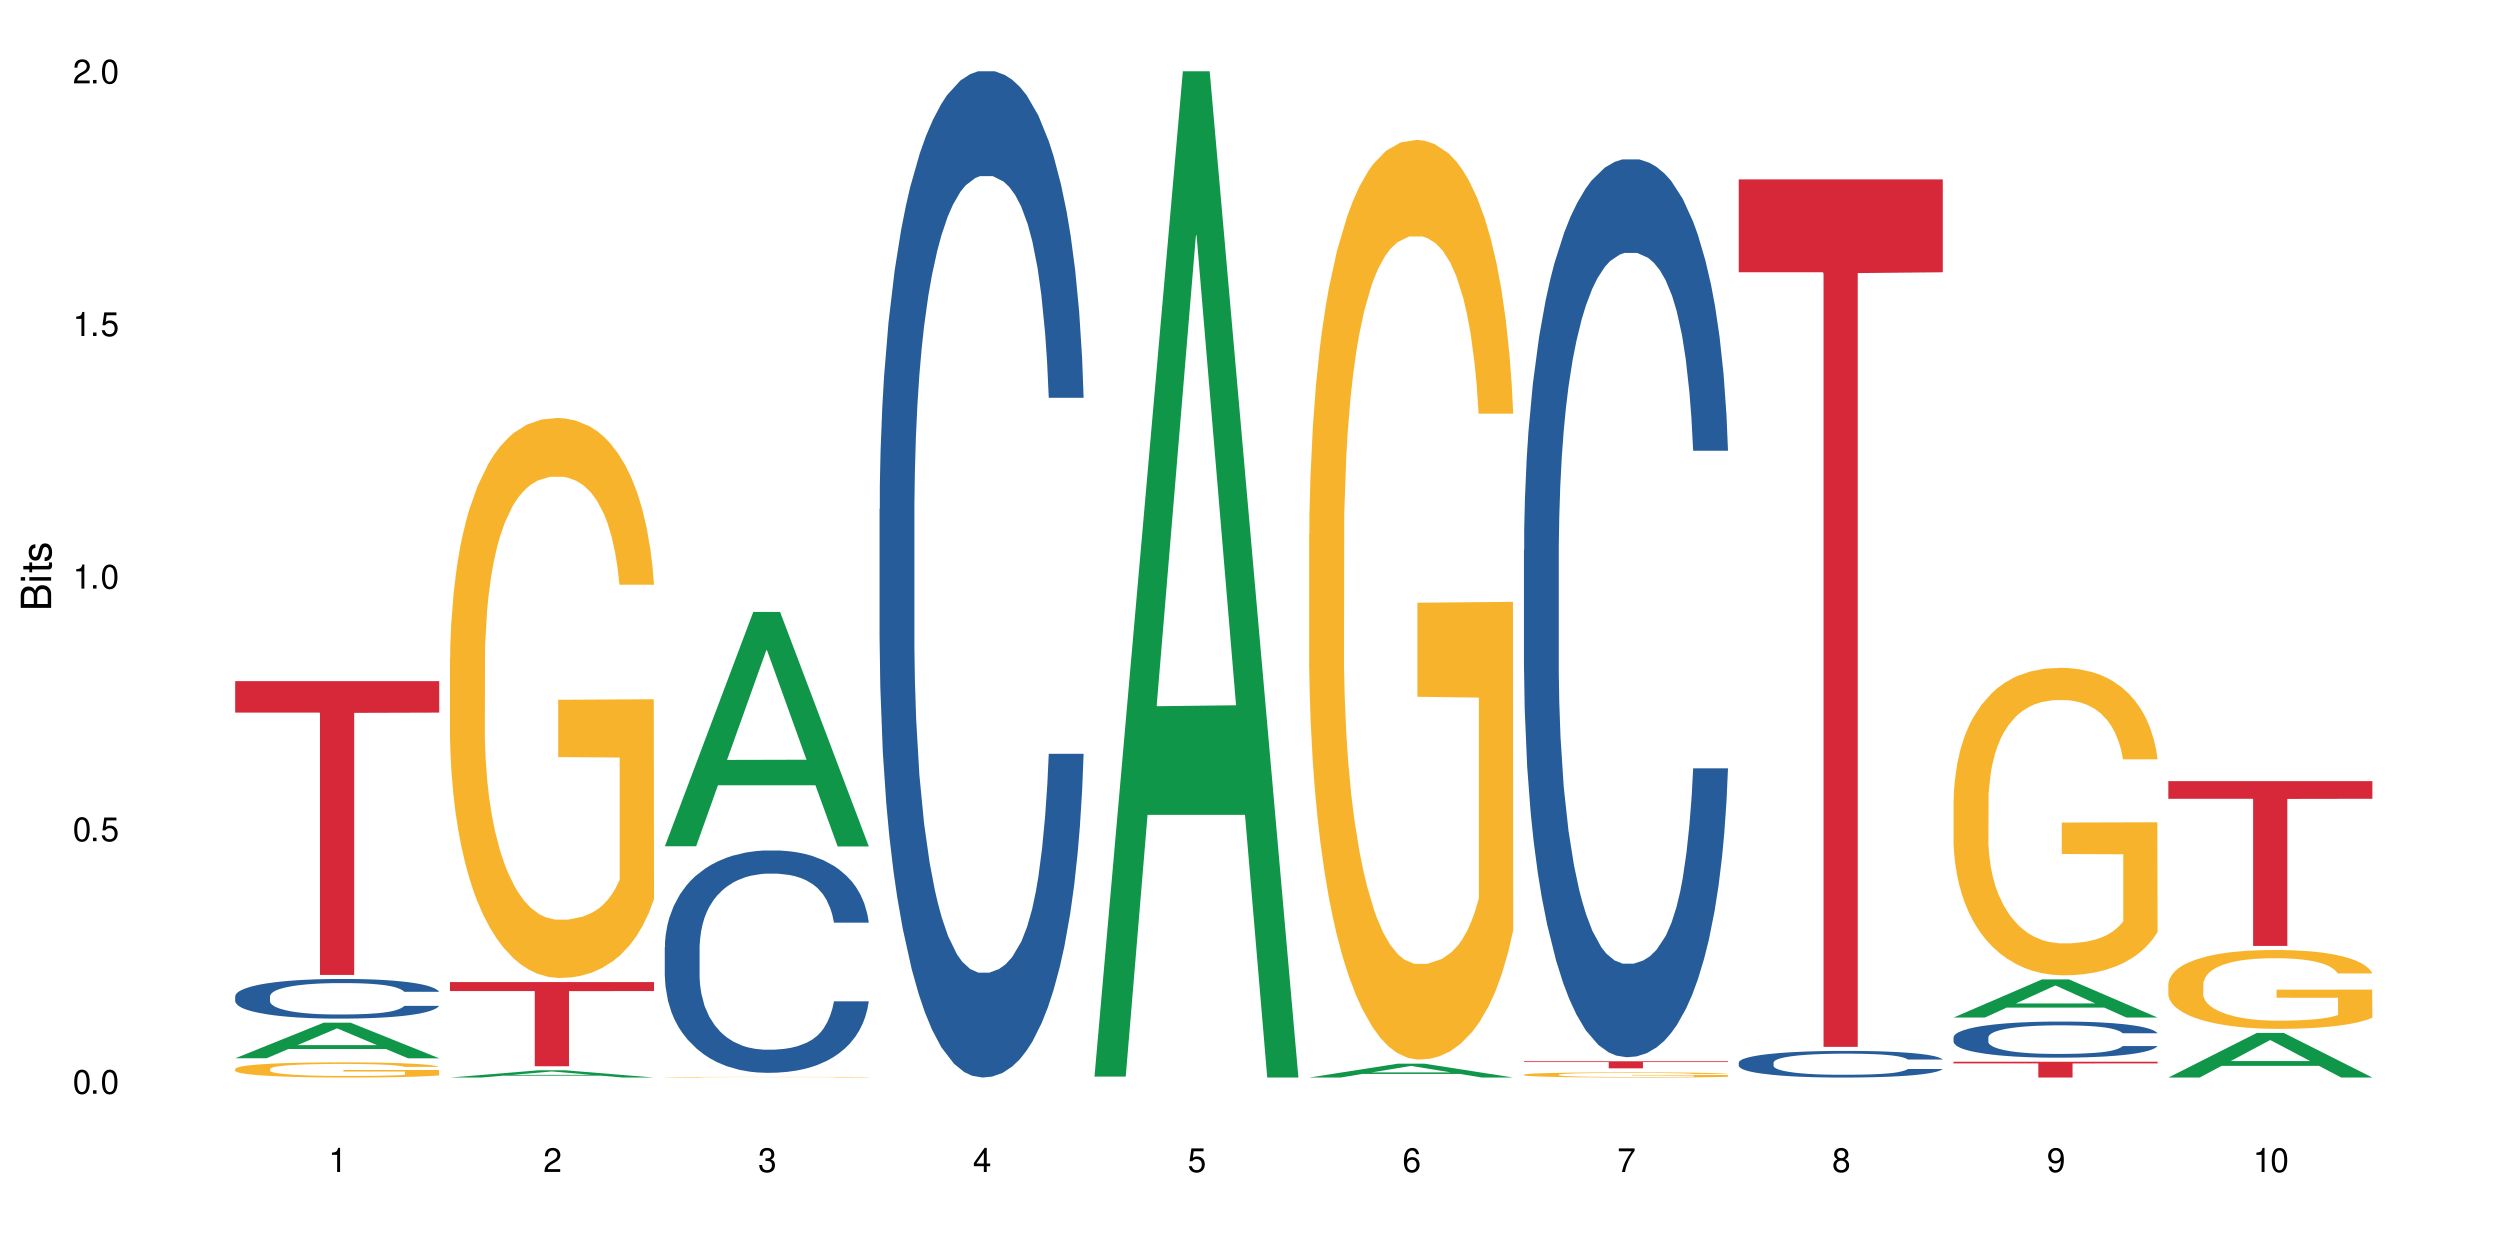 <?xml version="1.0" encoding="UTF-8"?>
<svg xmlns="http://www.w3.org/2000/svg" xmlns:xlink="http://www.w3.org/1999/xlink" width="720" height="360" viewBox="0 0 720 360">
<defs>
<g>
<g id="glyph-0-0">
</g>
<g id="glyph-0-1">
<path d="M 2.641 -6.938 C 2 -6.938 1.422 -6.656 1.078 -6.172 C 0.641 -5.562 0.406 -4.641 0.406 -3.359 C 0.406 -1.016 1.188 0.219 2.641 0.219 C 4.078 0.219 4.859 -1.016 4.859 -3.297 C 4.859 -4.641 4.656 -5.547 4.203 -6.172 C 3.844 -6.656 3.281 -6.938 2.641 -6.938 Z M 2.641 -6.188 C 3.547 -6.188 4 -5.25 4 -3.375 C 4 -1.406 3.562 -0.484 2.625 -0.484 C 1.734 -0.484 1.281 -1.438 1.281 -3.344 C 1.281 -5.25 1.734 -6.188 2.641 -6.188 Z M 2.641 -6.188 "/>
</g>
<g id="glyph-0-2">
<path d="M 1.828 -1 L 0.828 -1 L 0.828 0 L 1.828 0 Z M 1.828 -1 "/>
</g>
<g id="glyph-0-3">
<path d="M 4.562 -6.797 L 1.062 -6.797 L 0.547 -3.094 L 1.328 -3.094 C 1.719 -3.562 2.047 -3.734 2.578 -3.734 C 3.484 -3.734 4.062 -3.109 4.062 -2.094 C 4.062 -1.125 3.484 -0.531 2.578 -0.531 C 1.828 -0.531 1.375 -0.906 1.188 -1.672 L 0.328 -1.672 C 0.453 -1.109 0.547 -0.844 0.75 -0.594 C 1.125 -0.078 1.828 0.219 2.594 0.219 C 3.969 0.219 4.922 -0.781 4.922 -2.219 C 4.922 -3.562 4.031 -4.484 2.719 -4.484 C 2.25 -4.484 1.859 -4.359 1.469 -4.062 L 1.734 -5.969 L 4.562 -5.969 Z M 4.562 -6.797 "/>
</g>
<g id="glyph-0-4">
<path d="M 2.484 -4.938 L 2.484 0 L 3.328 0 L 3.328 -6.938 L 2.766 -6.938 C 2.469 -5.875 2.281 -5.734 0.984 -5.562 L 0.984 -4.938 Z M 2.484 -4.938 "/>
</g>
<g id="glyph-0-5">
<path d="M 4.859 -0.828 L 1.281 -0.828 C 1.359 -1.406 1.672 -1.781 2.5 -2.281 L 3.469 -2.828 C 4.406 -3.344 4.906 -4.062 4.906 -4.906 C 4.906 -5.484 4.672 -6.031 4.266 -6.406 C 3.859 -6.766 3.375 -6.938 2.719 -6.938 C 1.859 -6.938 1.219 -6.625 0.844 -6.031 C 0.609 -5.672 0.5 -5.234 0.484 -4.531 L 1.328 -4.531 C 1.359 -5.016 1.406 -5.281 1.531 -5.516 C 1.75 -5.938 2.188 -6.203 2.703 -6.203 C 3.469 -6.203 4.031 -5.641 4.031 -4.891 C 4.031 -4.344 3.719 -3.859 3.125 -3.516 L 2.234 -3 C 0.812 -2.172 0.406 -1.531 0.328 -0.016 L 4.859 -0.016 Z M 4.859 -0.828 "/>
</g>
<g id="glyph-0-6">
<path d="M 2.125 -3.188 L 2.578 -3.188 C 3.5 -3.188 3.984 -2.766 3.984 -1.922 C 3.984 -1.062 3.469 -0.531 2.594 -0.531 C 1.656 -0.531 1.203 -1 1.156 -2.016 L 0.312 -2.016 C 0.344 -1.453 0.438 -1.094 0.609 -0.781 C 0.953 -0.109 1.625 0.219 2.547 0.219 C 3.953 0.219 4.859 -0.625 4.859 -1.938 C 4.859 -2.828 4.516 -3.297 3.703 -3.594 C 4.344 -3.844 4.656 -4.328 4.656 -5.031 C 4.656 -6.219 3.875 -6.938 2.578 -6.938 C 1.203 -6.938 0.484 -6.172 0.453 -4.703 L 1.297 -4.703 C 1.312 -5.125 1.344 -5.359 1.453 -5.578 C 1.641 -5.969 2.062 -6.203 2.594 -6.203 C 3.344 -6.203 3.797 -5.75 3.797 -5 C 3.797 -4.516 3.609 -4.219 3.25 -4.047 C 3.016 -3.953 2.703 -3.922 2.125 -3.906 Z M 2.125 -3.188 "/>
</g>
<g id="glyph-0-7">
<path d="M 3.141 -1.672 L 3.141 0 L 3.984 0 L 3.984 -1.672 L 4.984 -1.672 L 4.984 -2.438 L 3.984 -2.438 L 3.984 -6.938 L 3.359 -6.938 L 0.266 -2.578 L 0.266 -1.672 Z M 3.141 -2.438 L 1 -2.438 L 3.141 -5.5 Z M 3.141 -2.438 "/>
</g>
<g id="glyph-0-8">
<path d="M 4.781 -5.125 C 4.609 -6.266 3.891 -6.938 2.844 -6.938 C 2.094 -6.938 1.422 -6.578 1.031 -5.953 C 0.594 -5.266 0.406 -4.422 0.406 -3.172 C 0.406 -2 0.578 -1.25 0.984 -0.641 C 1.359 -0.078 1.953 0.219 2.703 0.219 C 3.984 0.219 4.922 -0.75 4.922 -2.094 C 4.922 -3.375 4.062 -4.281 2.844 -4.281 C 2.172 -4.281 1.641 -4.031 1.281 -3.516 C 1.281 -5.234 1.828 -6.188 2.797 -6.188 C 3.391 -6.188 3.797 -5.797 3.938 -5.125 Z M 2.734 -3.531 C 3.547 -3.531 4.062 -2.953 4.062 -2.031 C 4.062 -1.156 3.484 -0.531 2.703 -0.531 C 1.922 -0.531 1.328 -1.188 1.328 -2.078 C 1.328 -2.938 1.906 -3.531 2.734 -3.531 Z M 2.734 -3.531 "/>
</g>
<g id="glyph-0-9">
<path d="M 4.984 -6.797 L 0.438 -6.797 L 0.438 -5.969 L 4.109 -5.969 C 2.5 -3.656 1.828 -2.234 1.328 0 L 2.219 0 C 2.594 -2.172 3.453 -4.047 4.984 -6.094 Z M 4.984 -6.797 "/>
</g>
<g id="glyph-0-10">
<path d="M 3.75 -3.656 C 4.469 -4.094 4.688 -4.438 4.688 -5.078 C 4.688 -6.172 3.844 -6.938 2.641 -6.938 C 1.438 -6.938 0.594 -6.172 0.594 -5.094 C 0.594 -4.438 0.812 -4.094 1.516 -3.656 C 0.734 -3.266 0.359 -2.703 0.359 -1.922 C 0.359 -0.656 1.281 0.219 2.641 0.219 C 3.984 0.219 4.922 -0.656 4.922 -1.922 C 4.922 -2.703 4.531 -3.266 3.75 -3.656 Z M 2.641 -6.188 C 3.359 -6.188 3.812 -5.75 3.812 -5.062 C 3.812 -4.406 3.344 -3.984 2.641 -3.984 C 1.922 -3.984 1.453 -4.406 1.453 -5.078 C 1.453 -5.75 1.922 -6.188 2.641 -6.188 Z M 2.641 -3.266 C 3.484 -3.266 4.062 -2.719 4.062 -1.906 C 4.062 -1.078 3.484 -0.531 2.625 -0.531 C 1.797 -0.531 1.219 -1.094 1.219 -1.906 C 1.219 -2.719 1.781 -3.266 2.641 -3.266 Z M 2.641 -3.266 "/>
</g>
<g id="glyph-0-11">
<path d="M 0.516 -1.578 C 0.672 -0.453 1.406 0.219 2.438 0.219 C 3.188 0.219 3.859 -0.141 4.266 -0.766 C 4.688 -1.453 4.891 -2.297 4.891 -3.547 C 4.891 -4.719 4.703 -5.453 4.312 -6.078 C 3.938 -6.641 3.344 -6.938 2.594 -6.938 C 1.297 -6.938 0.359 -5.969 0.359 -4.625 C 0.359 -3.344 1.234 -2.453 2.453 -2.453 C 3.094 -2.453 3.578 -2.672 4.016 -3.203 C 4 -1.484 3.469 -0.531 2.5 -0.531 C 1.906 -0.531 1.484 -0.906 1.359 -1.578 Z M 2.578 -6.203 C 3.375 -6.203 3.969 -5.531 3.969 -4.641 C 3.969 -3.797 3.391 -3.188 2.547 -3.188 C 1.734 -3.188 1.234 -3.766 1.234 -4.688 C 1.234 -5.562 1.797 -6.203 2.578 -6.203 Z M 2.578 -6.203 "/>
</g>
<g id="glyph-1-0">
</g>
<g id="glyph-1-1">
<path d="M 0 -0.953 L 0 -4.891 C 0 -5.719 -0.234 -6.344 -0.734 -6.797 C -1.188 -7.234 -1.812 -7.469 -2.5 -7.469 C -3.547 -7.469 -4.188 -7 -4.625 -5.875 C -4.984 -6.688 -5.625 -7.094 -6.531 -7.094 C -7.172 -7.094 -7.734 -6.859 -8.141 -6.391 C -8.562 -5.922 -8.75 -5.344 -8.75 -4.5 L -8.75 -0.953 Z M -4.984 -2.062 L -7.766 -2.062 L -7.766 -4.219 C -7.766 -4.844 -7.688 -5.203 -7.453 -5.5 C -7.219 -5.812 -6.859 -5.969 -6.375 -5.969 C -5.891 -5.969 -5.531 -5.812 -5.297 -5.5 C -5.062 -5.203 -4.984 -4.844 -4.984 -4.219 Z M -0.984 -2.062 L -4 -2.062 L -4 -4.781 C -4 -5.766 -3.438 -6.359 -2.484 -6.359 C -1.547 -6.359 -0.984 -5.766 -0.984 -4.781 Z M -0.984 -2.062 "/>
</g>
<g id="glyph-1-2">
<path d="M -6.281 -1.797 L -6.281 -0.797 L 0 -0.797 L 0 -1.797 Z M -8.75 -1.797 L -8.75 -0.797 L -7.484 -0.797 L -7.484 -1.797 Z M -8.75 -1.797 "/>
</g>
<g id="glyph-1-3">
<path d="M -6.281 -3.047 L -6.281 -2.016 L -8.016 -2.016 L -8.016 -1.016 L -6.281 -1.016 L -6.281 -0.172 L -5.469 -0.172 L -5.469 -1.016 L -0.719 -1.016 C -0.078 -1.016 0.281 -1.453 0.281 -2.234 C 0.281 -2.5 0.25 -2.719 0.188 -3.047 L -0.641 -3.047 C -0.609 -2.906 -0.594 -2.766 -0.594 -2.562 C -0.594 -2.141 -0.719 -2.016 -1.156 -2.016 L -5.469 -2.016 L -5.469 -3.047 Z M -6.281 -3.047 "/>
</g>
<g id="glyph-1-4">
<path d="M -4.531 -5.25 C -5.766 -5.25 -6.469 -4.422 -6.469 -2.969 C -6.469 -1.516 -5.719 -0.562 -4.547 -0.562 C -3.562 -0.562 -3.094 -1.062 -2.734 -2.562 L -2.516 -3.484 C -2.344 -4.188 -2.094 -4.469 -1.641 -4.469 C -1.047 -4.469 -0.641 -3.875 -0.641 -3 C -0.641 -2.453 -0.797 -2 -1.062 -1.75 C -1.25 -1.594 -1.422 -1.531 -1.875 -1.469 L -1.875 -0.406 C -0.422 -0.453 0.281 -1.266 0.281 -2.922 C 0.281 -4.5 -0.5 -5.516 -1.719 -5.516 C -2.656 -5.516 -3.172 -4.984 -3.469 -3.734 L -3.703 -2.766 C -3.891 -1.953 -4.156 -1.609 -4.594 -1.609 C -5.188 -1.609 -5.547 -2.125 -5.547 -2.938 C -5.547 -3.75 -5.203 -4.172 -4.531 -4.203 Z M -4.531 -5.25 "/>
</g>
</g>
</defs>
<rect x="-72" y="-36" width="864" height="432" fill="rgb(100%, 100%, 100%)" fill-opacity="1"/>
<path fill-rule="nonzero" fill="rgb(6.275%, 58.824%, 28.235%)" fill-opacity="1" d="M 67.73 304.781 L 67.793 304.773 L 93.223 294.527 L 100.945 294.527 L 126.5 304.793 L 117.52 304.793 L 111.117 302.113 L 83.051 302.113 L 76.773 304.781 L 67.73 304.781 L 85.75 301.004 L 108.543 300.992 L 97.176 296.203 L 97.051 296.195 L 96.926 296.223 L 85.688 300.992 L 85.75 301.004 Z M 67.73 304.781 "/>
<path fill-rule="nonzero" fill="rgb(14.51%, 36.078%, 60%)" fill-opacity="1" d="M 67.73 286.914 L 67.801 286.902 L 67.801 286.652 L 68.02 286.254 L 68.52 285.754 L 69.02 285.41 L 70.312 284.793 L 72.102 284.199 L 73.965 283.738 L 75.328 283.469 L 76.547 283.258 L 79.34 282.871 L 81.133 282.676 L 83.066 282.496 L 85.434 282.32 L 87.152 282.215 L 91.023 282.047 L 93.891 281.977 L 96.113 281.945 L 100.914 281.945 L 103.781 281.984 L 105.859 282.039 L 108.152 282.121 L 110.086 282.215 L 113.457 282.445 L 116.465 282.738 L 117.828 282.902 L 119.977 283.227 L 121.625 283.539 L 122.773 283.812 L 124.062 284.199 L 125.207 284.668 L 126.07 285.199 L 126.5 285.648 L 116.465 285.648 L 115.965 285.23 L 115.391 284.906 L 114.316 284.48 L 113.238 284.176 L 111.734 283.875 L 110.375 283.676 L 108.512 283.477 L 106.863 283.352 L 105.141 283.258 L 103.492 283.195 L 100.34 283.133 L 96.684 283.133 L 95.324 283.156 L 92.527 283.238 L 91.023 283.312 L 88.871 283.457 L 87.367 283.594 L 85.578 283.801 L 84.359 283.98 L 82.852 284.25 L 81.777 284.492 L 80.559 284.836 L 79.844 285.098 L 79.199 285.387 L 78.625 285.734 L 78.195 286.098 L 77.906 286.484 L 77.766 286.859 L 77.766 288.477 L 77.906 288.855 L 78.266 289.293 L 79.199 289.93 L 80.559 290.48 L 82.137 290.922 L 83.641 291.234 L 84.5 291.379 L 85.648 291.547 L 87.441 291.754 L 90.02 291.965 L 91.523 292.047 L 93.816 292.133 L 96.184 292.172 L 99.336 292.172 L 102.133 292.133 L 103.996 292.078 L 105.93 291.996 L 108.582 291.816 L 110.23 291.652 L 111.664 291.453 L 112.738 291.254 L 113.457 291.086 L 114.531 290.766 L 115.391 290.41 L 116.035 290.043 L 116.465 289.688 L 126.5 289.688 L 126.07 290.105 L 125.422 290.512 L 124.777 290.816 L 123.777 291.18 L 122.629 291.504 L 120.98 291.871 L 119.617 292.109 L 117.828 292.371 L 116.18 292.57 L 114.387 292.746 L 111.734 292.957 L 110.016 293.059 L 108.152 293.152 L 105.93 293.238 L 103.137 293.312 L 100.125 293.352 L 97.328 293.363 L 94.32 293.344 L 92.098 293.301 L 89.16 293.207 L 85.504 293.02 L 82.852 292.82 L 80.773 292.621 L 78.984 292.414 L 76.977 292.133 L 74.395 291.672 L 72.82 291.316 L 71.746 291.023 L 70.527 290.617 L 69.664 290.254 L 68.664 289.668 L 67.945 288.926 L 67.73 288.352 Z M 67.73 286.914 "/>
<path fill-rule="nonzero" fill="rgb(96.863%, 70.196%, 16.863%)" fill-opacity="1" d="M 67.73 307.828 L 67.801 307.824 L 67.801 307.746 L 68.09 307.566 L 68.805 307.316 L 69.738 307.113 L 70.742 306.953 L 71.387 306.871 L 72.461 306.75 L 73.395 306.664 L 75.758 306.484 L 78.77 306.316 L 80.418 306.242 L 82.281 306.176 L 84.93 306.098 L 86.148 306.07 L 89.875 306.008 L 94.105 305.969 L 98.762 305.957 L 100.914 305.961 L 103.852 305.977 L 107.863 306.02 L 110.16 306.059 L 111.949 306.098 L 113.812 306.152 L 116.105 306.23 L 118.258 306.328 L 119.977 306.422 L 121.695 306.543 L 123.129 306.672 L 124.348 306.812 L 125.422 306.98 L 126.07 307.117 L 126.5 307.258 L 116.535 307.258 L 115.965 307.117 L 115.32 307.012 L 114.242 306.879 L 113.168 306.781 L 112.094 306.707 L 110.086 306.602 L 108.367 306.539 L 106.215 306.484 L 104.137 306.445 L 101.773 306.422 L 100.34 306.414 L 96.543 306.414 L 93.102 306.441 L 91.094 306.477 L 89.66 306.508 L 87.656 306.566 L 86.438 306.613 L 85.719 306.648 L 83.57 306.77 L 82.137 306.883 L 81.348 306.957 L 80.344 307.078 L 79.629 307.188 L 78.84 307.348 L 78.41 307.465 L 77.836 307.738 L 77.766 308.457 L 77.98 308.609 L 78.41 308.773 L 78.984 308.918 L 79.844 309.07 L 80.703 309.184 L 82.207 309.34 L 83.496 309.445 L 84.5 309.512 L 86.438 309.621 L 87.227 309.656 L 89.09 309.73 L 91.023 309.785 L 93.387 309.832 L 95.18 309.855 L 98.047 309.875 L 101.703 309.875 L 106 309.852 L 108.727 309.82 L 110.59 309.789 L 111.809 309.762 L 113.312 309.719 L 114.387 309.676 L 115.391 309.633 L 116.609 309.566 L 116.609 308.609 L 98.906 308.605 L 98.906 308.156 L 126.426 308.152 L 126.5 309.719 L 124.992 309.824 L 123.129 309.93 L 121.34 310.008 L 119.477 310.078 L 116.824 310.152 L 114.672 310.199 L 111.375 310.258 L 108.367 310.293 L 105.215 310.316 L 102.418 310.328 L 99.121 310.332 L 96.184 310.324 L 93.031 310.301 L 90.52 310.27 L 88.227 310.227 L 85.934 310.176 L 83.066 310.094 L 81.203 310.023 L 79.27 309.941 L 77.336 309.84 L 75.613 309.734 L 74.469 309.648 L 73.32 309.555 L 72.102 309.434 L 70.957 309.297 L 70.098 309.172 L 69.309 309.035 L 68.734 308.902 L 68.16 308.723 L 67.875 308.578 L 67.73 308.453 Z M 67.73 307.828 "/>
<path fill-rule="nonzero" fill="rgb(83.922%, 15.686%, 22.353%)" fill-opacity="1" d="M 67.73 196.172 L 126.5 196.172 L 126.5 205.23 L 102.008 205.309 L 102.008 280.781 L 92.152 280.781 L 92.152 205.387 L 92.008 205.23 L 67.73 205.23 Z M 67.73 196.172 "/>
<path fill-rule="nonzero" fill="rgb(6.275%, 58.824%, 28.235%)" fill-opacity="1" d="M 129.594 310.332 L 129.656 310.328 L 155.082 308.246 L 162.805 308.246 L 188.359 310.332 L 179.383 310.332 L 172.977 309.789 L 144.91 309.789 L 138.633 310.332 L 129.594 310.332 L 147.613 309.562 L 170.402 309.562 L 159.039 308.59 L 158.914 308.586 L 158.789 308.594 L 147.547 309.562 L 147.613 309.562 Z M 129.594 310.332 "/>
<path fill-rule="nonzero" fill="rgb(96.863%, 70.196%, 16.863%)" fill-opacity="1" d="M 129.594 189.457 L 129.664 189.309 L 129.664 186.363 L 129.949 179.734 L 130.668 170.605 L 131.598 163.09 L 132.602 157.199 L 133.246 154.105 L 134.32 149.688 L 135.254 146.445 L 137.617 139.82 L 140.629 133.633 L 142.277 130.98 L 144.141 128.477 L 146.793 125.68 L 148.012 124.648 L 151.738 122.289 L 155.965 120.816 L 160.625 120.375 L 162.773 120.523 L 165.711 121.113 L 169.727 122.734 L 172.02 124.207 L 173.812 125.68 L 175.676 127.594 L 177.969 130.539 L 180.117 134.074 L 181.836 137.609 L 183.559 142.027 L 184.992 146.742 L 186.211 151.898 L 187.285 158.082 L 187.93 163.238 L 188.359 168.395 L 178.398 168.395 L 177.824 163.238 L 177.18 159.262 L 176.105 154.402 L 175.031 150.867 L 173.953 148.066 L 171.949 144.238 L 170.227 141.883 L 168.078 139.82 L 166 138.492 L 163.633 137.609 L 162.199 137.316 L 158.402 137.316 L 154.961 138.348 L 152.957 139.523 L 151.523 140.703 L 149.516 142.914 L 148.297 144.68 L 147.582 145.859 L 145.43 150.426 L 143.996 154.547 L 143.207 157.348 L 142.207 161.766 L 141.488 165.742 L 140.699 171.633 L 140.27 176.055 L 139.695 186.07 L 139.625 212.582 L 139.84 218.18 L 140.27 224.219 L 140.844 229.523 L 141.703 235.117 L 142.562 239.391 L 144.07 245.137 L 145.359 248.965 L 146.363 251.469 L 148.297 255.445 L 149.086 256.77 L 150.949 259.422 L 152.883 261.484 L 155.25 263.254 L 157.039 264.137 L 159.906 264.871 L 163.562 264.871 L 167.863 263.988 L 170.586 262.812 L 172.449 261.633 L 173.668 260.602 L 175.172 258.98 L 176.246 257.508 L 177.25 255.887 L 178.469 253.383 L 178.469 218.18 L 160.766 218.031 L 160.766 201.535 L 188.289 201.387 L 188.359 258.98 L 186.855 262.957 L 184.992 266.789 L 183.199 269.734 L 181.336 272.238 L 178.684 275.035 L 176.535 276.805 L 173.238 278.867 L 170.227 280.191 L 167.074 281.074 L 164.277 281.516 L 160.984 281.664 L 158.043 281.371 L 154.891 280.484 L 152.383 279.309 L 150.09 277.836 L 147.797 275.918 L 144.93 272.828 L 143.066 270.324 L 141.129 267.23 L 139.195 263.547 L 137.477 259.57 L 136.328 256.477 L 135.184 252.941 L 133.965 248.523 L 132.816 243.516 L 131.957 238.949 L 131.168 233.793 L 130.594 228.934 L 130.023 222.305 L 129.734 217 L 129.594 212.438 Z M 129.594 189.457 "/>
<path fill-rule="nonzero" fill="rgb(83.922%, 15.686%, 22.353%)" fill-opacity="1" d="M 129.594 282.828 L 188.359 282.828 L 188.359 285.426 L 163.867 285.449 L 163.867 307.082 L 154.012 307.082 L 154.012 285.469 L 153.871 285.426 L 129.594 285.426 Z M 129.594 282.828 "/>
<path fill-rule="nonzero" fill="rgb(6.275%, 58.824%, 28.235%)" fill-opacity="1" d="M 191.453 243.723 L 191.516 243.66 L 216.945 176.238 L 224.668 176.238 L 250.219 243.785 L 241.242 243.785 L 234.84 226.152 L 206.773 226.152 L 200.492 243.723 L 191.453 243.723 L 209.473 218.859 L 232.266 218.797 L 220.898 187.273 L 220.773 187.211 L 220.648 187.402 L 209.41 218.797 L 209.473 218.859 Z M 191.453 243.723 "/>
<path fill-rule="nonzero" fill="rgb(14.51%, 36.078%, 60%)" fill-opacity="1" d="M 191.453 272.809 L 191.523 272.75 L 191.523 271.348 L 191.738 269.121 L 192.242 266.312 L 192.742 264.383 L 194.031 260.93 L 195.824 257.594 L 197.688 255.016 L 199.051 253.496 L 200.27 252.324 L 203.062 250.16 L 204.855 249.047 L 206.789 248.051 L 209.156 247.059 L 210.875 246.473 L 214.746 245.535 L 217.613 245.125 L 219.832 244.949 L 224.637 244.949 L 227.5 245.184 L 229.582 245.477 L 231.875 245.945 L 233.809 246.473 L 237.176 247.758 L 240.188 249.398 L 241.547 250.336 L 243.699 252.148 L 245.348 253.906 L 246.492 255.426 L 247.785 257.594 L 248.93 260.227 L 249.789 263.211 L 250.219 265.727 L 240.188 265.727 L 239.684 263.387 L 239.113 261.57 L 238.035 259.172 L 236.961 257.477 L 235.457 255.777 L 234.094 254.664 L 232.23 253.555 L 230.582 252.852 L 228.863 252.324 L 227.215 251.973 L 224.062 251.621 L 220.406 251.621 L 219.043 251.738 L 216.25 252.207 L 214.746 252.617 L 212.594 253.438 L 211.09 254.195 L 209.297 255.367 L 208.078 256.363 L 206.574 257.883 L 205.5 259.23 L 204.281 261.16 L 203.566 262.625 L 202.918 264.266 L 202.348 266.195 L 201.918 268.242 L 201.629 270.41 L 201.484 272.516 L 201.484 281.59 L 201.629 283.695 L 201.988 286.152 L 202.918 289.723 L 204.281 292.824 L 205.859 295.285 L 207.363 297.039 L 208.223 297.859 L 209.371 298.797 L 211.16 299.965 L 213.742 301.137 L 215.246 301.605 L 217.539 302.074 L 219.906 302.309 L 223.059 302.309 L 225.852 302.074 L 227.715 301.781 L 229.652 301.312 L 232.305 300.316 L 233.953 299.383 L 235.387 298.27 L 236.461 297.156 L 237.176 296.219 L 238.254 294.406 L 239.113 292.418 L 239.758 290.367 L 240.188 288.379 L 250.219 288.379 L 249.789 290.719 L 249.145 293 L 248.5 294.699 L 247.496 296.746 L 246.352 298.562 L 244.703 300.609 L 243.34 301.957 L 241.547 303.418 L 239.898 304.531 L 238.109 305.527 L 235.457 306.695 L 233.738 307.281 L 231.875 307.809 L 229.652 308.277 L 226.855 308.688 L 223.848 308.922 L 221.051 308.98 L 218.043 308.863 L 215.82 308.629 L 212.883 308.102 L 209.227 307.047 L 206.574 305.938 L 204.496 304.824 L 202.703 303.652 L 200.699 302.074 L 198.117 299.5 L 196.543 297.508 L 195.465 295.871 L 194.246 293.586 L 193.387 291.539 L 192.383 288.262 L 191.668 284.105 L 191.453 280.887 Z M 191.453 272.809 "/>
<path fill-rule="nonzero" fill="rgb(96.863%, 70.196%, 16.863%)" fill-opacity="1" d="M 191.453 310.223 L 191.523 310.223 L 191.812 310.215 L 192.527 310.203 L 193.461 310.195 L 194.461 310.188 L 195.109 310.184 L 196.184 310.18 L 197.113 310.176 L 199.48 310.168 L 202.488 310.16 L 204.137 310.156 L 206 310.152 L 208.652 310.148 L 209.871 310.148 L 213.598 310.145 L 227.574 310.145 L 231.586 310.148 L 235.672 310.148 L 237.535 310.152 L 239.828 310.156 L 241.98 310.16 L 245.418 310.168 L 246.852 310.176 L 248.07 310.18 L 249.145 310.188 L 249.789 310.195 L 250.219 310.199 L 240.258 310.199 L 239.684 310.195 L 239.039 310.188 L 235.816 310.176 L 233.809 310.172 L 232.09 310.168 L 229.938 310.168 L 227.859 310.164 L 216.824 310.164 L 214.816 310.168 L 213.383 310.168 L 211.375 310.172 L 209.441 310.172 L 207.293 310.18 L 205.859 310.184 L 205.07 310.188 L 204.066 310.191 L 203.348 310.195 L 202.562 310.203 L 202.133 310.207 L 201.559 310.219 L 201.484 310.25 L 201.703 310.258 L 202.133 310.266 L 202.703 310.27 L 203.566 310.277 L 204.426 310.281 L 205.93 310.289 L 207.219 310.293 L 208.223 310.297 L 210.156 310.301 L 210.945 310.305 L 212.809 310.305 L 214.746 310.309 L 217.109 310.312 L 229.723 310.312 L 232.445 310.309 L 235.527 310.309 L 237.035 310.305 L 238.109 310.305 L 239.113 310.301 L 240.332 310.301 L 240.332 310.258 L 222.629 310.258 L 222.629 310.238 L 250.148 310.238 L 250.219 310.305 L 248.715 310.312 L 246.852 310.316 L 245.059 310.32 L 243.195 310.32 L 240.547 310.324 L 238.395 310.328 L 235.098 310.328 L 232.09 310.332 L 216.75 310.332 L 214.242 310.328 L 211.949 310.328 L 209.656 310.324 L 206.789 310.32 L 204.926 310.32 L 202.992 310.316 L 201.055 310.312 L 199.336 310.305 L 198.191 310.305 L 197.043 310.301 L 195.824 310.293 L 194.68 310.289 L 193.816 310.281 L 193.031 310.277 L 191.883 310.262 L 191.598 310.258 L 191.453 310.25 Z M 191.453 310.223 "/>
<path fill-rule="nonzero" fill="rgb(14.51%, 36.078%, 60%)" fill-opacity="1" d="M 253.312 146.621 L 253.387 146.355 L 253.387 140 L 253.602 129.934 L 254.102 117.215 L 254.605 108.477 L 255.895 92.844 L 257.684 77.746 L 259.547 66.09 L 260.91 59.203 L 262.129 53.902 L 264.922 44.102 L 266.715 39.07 L 268.652 34.566 L 271.016 30.062 L 272.734 27.414 L 276.605 23.176 L 279.473 21.32 L 281.695 20.527 L 286.496 20.527 L 289.363 21.586 L 291.441 22.91 L 293.734 25.031 L 295.668 27.414 L 299.039 33.242 L 302.047 40.66 L 303.41 44.898 L 305.559 53.109 L 307.207 61.055 L 308.355 67.945 L 309.645 77.746 L 310.793 89.668 L 311.652 103.176 L 312.082 114.566 L 302.047 114.566 L 301.547 103.973 L 300.973 95.758 L 299.898 84.898 L 298.824 77.215 L 297.316 69.535 L 295.957 64.5 L 294.094 59.469 L 292.445 56.289 L 290.723 53.902 L 289.074 52.316 L 285.922 50.727 L 282.266 50.727 L 280.906 51.254 L 278.109 53.375 L 276.605 55.23 L 274.457 58.938 L 272.949 62.383 L 271.16 67.68 L 269.941 72.184 L 268.434 79.07 L 267.359 85.164 L 266.141 93.906 L 265.426 100.527 L 264.781 107.945 L 264.207 116.688 L 263.777 125.957 L 263.492 135.762 L 263.348 145.297 L 263.348 186.355 L 263.492 195.895 L 263.848 207.02 L 264.781 223.18 L 266.141 237.219 L 267.719 248.344 L 269.223 256.293 L 270.082 260 L 271.23 264.238 L 273.023 269.535 L 275.602 274.836 L 277.105 276.953 L 279.402 279.074 L 281.766 280.133 L 284.918 280.133 L 287.715 279.074 L 289.578 277.75 L 291.512 275.629 L 294.164 271.125 L 295.812 266.887 L 297.246 261.855 L 298.32 256.82 L 299.039 252.582 L 300.113 244.371 L 300.973 235.363 L 301.617 226.094 L 302.047 217.086 L 312.082 217.086 L 311.652 227.684 L 311.008 238.012 L 310.363 245.695 L 309.359 254.969 L 308.211 263.18 L 306.562 272.449 L 305.203 278.543 L 303.41 285.168 L 301.762 290.199 L 299.969 294.703 L 297.316 300 L 295.598 302.648 L 293.734 305.035 L 291.512 307.152 L 288.719 309.008 L 285.707 310.066 L 282.914 310.332 L 279.902 309.801 L 277.68 308.742 L 274.742 306.359 L 271.086 301.59 L 268.434 296.559 L 266.355 291.523 L 264.566 286.227 L 262.559 279.074 L 259.98 267.418 L 258.402 258.41 L 257.328 250.992 L 256.109 240.664 L 255.25 231.391 L 254.246 216.555 L 253.527 197.746 L 253.312 183.18 Z M 253.312 146.621 "/>
<path fill-rule="nonzero" fill="rgb(6.275%, 58.824%, 28.235%)" fill-opacity="1" d="M 315.176 310.059 L 315.238 309.789 L 340.664 20.527 L 348.387 20.527 L 373.941 310.332 L 364.965 310.332 L 358.559 234.684 L 330.496 234.684 L 324.215 310.059 L 315.176 310.059 L 333.195 203.391 L 355.984 203.117 L 344.621 67.875 L 344.496 67.602 L 344.371 68.418 L 333.133 203.117 L 333.195 203.391 Z M 315.176 310.059 "/>
<path fill-rule="nonzero" fill="rgb(6.275%, 58.824%, 28.235%)" fill-opacity="1" d="M 377.035 310.328 L 377.098 310.324 L 402.527 306.344 L 410.25 306.344 L 435.805 310.332 L 426.824 310.332 L 420.422 309.293 L 392.355 309.293 L 386.078 310.328 L 377.035 310.328 L 395.055 308.859 L 417.848 308.855 L 406.48 306.996 L 406.355 306.992 L 406.23 307.004 L 394.992 308.855 L 395.055 308.859 Z M 377.035 310.328 "/>
<path fill-rule="nonzero" fill="rgb(96.863%, 70.196%, 16.863%)" fill-opacity="1" d="M 377.035 153.738 L 377.105 153.496 L 377.105 148.66 L 377.395 137.773 L 378.109 122.773 L 379.043 110.438 L 380.047 100.762 L 380.691 95.68 L 381.766 88.422 L 382.695 83.102 L 385.062 72.215 L 388.07 62.055 L 389.719 57.699 L 391.582 53.586 L 394.234 48.992 L 395.453 47.297 L 399.18 43.426 L 403.41 41.008 L 408.066 40.281 L 410.219 40.523 L 413.156 41.492 L 417.168 44.152 L 419.461 46.57 L 421.254 48.992 L 423.117 52.137 L 425.41 56.973 L 427.562 62.781 L 429.281 68.586 L 431 75.844 L 432.434 83.586 L 433.652 92.051 L 434.727 102.211 L 435.375 110.68 L 435.805 119.145 L 425.84 119.145 L 425.27 110.68 L 424.621 104.148 L 423.547 96.164 L 422.473 90.359 L 421.398 85.762 L 419.391 79.473 L 417.672 75.602 L 415.52 72.215 L 413.441 70.035 L 411.078 68.586 L 409.645 68.102 L 405.848 68.102 L 402.406 69.797 L 400.398 71.73 L 398.965 73.664 L 396.961 77.293 L 395.742 80.199 L 395.023 82.133 L 392.875 89.633 L 391.441 96.406 L 390.652 101.004 L 389.648 108.258 L 388.934 114.793 L 388.145 124.469 L 387.715 131.727 L 387.141 148.176 L 387.07 191.723 L 387.285 200.914 L 387.715 210.832 L 388.289 219.543 L 389.148 228.734 L 390.008 235.75 L 391.512 245.184 L 392.801 251.473 L 393.805 255.586 L 395.742 262.117 L 396.527 264.297 L 398.391 268.648 L 400.328 272.035 L 402.691 274.941 L 404.484 276.391 L 407.352 277.602 L 411.008 277.602 L 415.305 276.148 L 418.031 274.215 L 419.895 272.277 L 421.109 270.586 L 422.617 267.926 L 423.691 265.504 L 424.695 262.844 L 425.914 258.73 L 425.914 200.914 L 408.211 200.672 L 408.211 173.578 L 435.73 173.336 L 435.805 267.926 L 434.297 274.457 L 432.434 280.746 L 430.645 285.586 L 428.781 289.695 L 426.129 294.293 L 423.977 297.195 L 420.68 300.582 L 417.672 302.762 L 414.52 304.211 L 411.723 304.938 L 408.426 305.18 L 405.488 304.695 L 402.336 303.242 L 399.824 301.309 L 397.531 298.891 L 395.238 295.746 L 392.371 290.664 L 390.508 286.551 L 388.574 281.473 L 386.641 275.422 L 384.918 268.891 L 383.773 263.812 L 382.625 258.004 L 381.406 250.75 L 380.262 242.523 L 379.398 235.023 L 378.613 226.555 L 378.039 218.574 L 377.465 207.688 L 377.18 198.977 L 377.035 191.48 Z M 377.035 153.738 "/>
<path fill-rule="nonzero" fill="rgb(14.51%, 36.078%, 60%)" fill-opacity="1" d="M 438.895 158.41 L 438.969 158.176 L 438.969 152.504 L 439.184 143.52 L 439.684 132.176 L 440.188 124.375 L 441.477 110.426 L 443.27 96.953 L 445.133 86.555 L 446.492 80.41 L 447.711 75.68 L 450.508 66.934 L 452.297 62.445 L 454.234 58.426 L 456.598 54.406 L 458.316 52.043 L 462.188 48.262 L 465.055 46.605 L 467.277 45.898 L 472.078 45.898 L 474.945 46.844 L 477.023 48.027 L 479.316 49.918 L 481.254 52.043 L 484.621 57.242 L 487.629 63.863 L 488.992 67.645 L 491.141 74.973 L 492.789 82.062 L 493.938 88.207 L 495.227 96.953 L 496.375 107.59 L 497.234 119.645 L 497.664 129.809 L 487.629 129.809 L 487.129 120.355 L 486.555 113.027 L 485.48 103.336 L 484.406 96.48 L 482.898 89.629 L 481.539 85.137 L 479.676 80.645 L 478.027 77.809 L 476.309 75.68 L 474.66 74.262 L 471.504 72.844 L 467.852 72.844 L 466.488 73.316 L 463.691 75.207 L 462.188 76.863 L 460.039 80.172 L 458.535 83.246 L 456.742 87.973 L 455.523 91.992 L 454.02 98.137 L 452.941 103.574 L 451.727 111.375 L 451.008 117.281 L 450.363 123.902 L 449.789 131.703 L 449.359 139.973 L 449.074 148.719 L 448.93 157.23 L 448.93 193.867 L 449.074 202.375 L 449.43 212.305 L 450.363 226.723 L 451.727 239.25 L 453.301 249.18 L 454.805 256.27 L 455.668 259.578 L 456.812 263.359 L 458.605 268.09 L 461.184 272.816 L 462.691 274.707 L 464.984 276.598 L 467.348 277.543 L 470.5 277.543 L 473.297 276.598 L 475.16 275.414 L 477.094 273.523 L 479.746 269.508 L 481.395 265.723 L 482.828 261.234 L 483.902 256.742 L 484.621 252.961 L 485.695 245.633 L 486.555 237.598 L 487.199 229.324 L 487.629 221.285 L 497.664 221.285 L 497.234 230.742 L 496.59 239.961 L 495.945 246.816 L 494.941 255.086 L 493.793 262.414 L 492.145 270.688 L 490.785 276.125 L 488.992 282.035 L 487.344 286.523 L 485.551 290.543 L 482.898 295.27 L 481.18 297.633 L 479.316 299.762 L 477.094 301.652 L 474.301 303.309 L 471.289 304.254 L 468.496 304.488 L 465.484 304.016 L 463.262 303.07 L 460.324 300.945 L 456.668 296.688 L 454.02 292.199 L 451.941 287.707 L 450.148 282.98 L 448.141 276.598 L 445.562 266.195 L 443.984 258.16 L 442.91 251.543 L 441.691 242.324 L 440.832 234.051 L 439.828 220.812 L 439.109 204.031 L 438.895 191.031 Z M 438.895 158.41 "/>
<path fill-rule="nonzero" fill="rgb(96.863%, 70.196%, 16.863%)" fill-opacity="1" d="M 438.895 309.48 L 438.969 309.477 L 438.969 309.449 L 439.254 309.391 L 439.973 309.305 L 440.902 309.234 L 441.906 309.18 L 442.551 309.152 L 443.625 309.113 L 444.559 309.082 L 446.922 309.02 L 449.934 308.965 L 451.582 308.938 L 453.445 308.914 L 456.098 308.891 L 457.316 308.879 L 461.043 308.859 L 465.27 308.844 L 469.93 308.84 L 472.078 308.84 L 475.016 308.848 L 479.031 308.863 L 481.324 308.875 L 483.117 308.891 L 484.98 308.906 L 487.273 308.934 L 489.422 308.969 L 491.141 309 L 492.863 309.039 L 494.297 309.086 L 495.516 309.133 L 496.59 309.188 L 497.234 309.238 L 497.664 309.285 L 487.703 309.285 L 487.129 309.238 L 486.484 309.199 L 485.41 309.156 L 484.332 309.121 L 483.258 309.098 L 481.254 309.062 L 479.531 309.039 L 477.383 309.02 L 475.305 309.008 L 472.938 309 L 471.504 308.996 L 467.707 308.996 L 464.266 309.008 L 462.262 309.016 L 460.828 309.027 L 458.82 309.047 L 457.602 309.066 L 456.887 309.074 L 454.734 309.117 L 453.301 309.156 L 452.512 309.184 L 451.512 309.223 L 450.793 309.262 L 450.004 309.316 L 449.574 309.355 L 449 309.449 L 448.93 309.691 L 449.145 309.746 L 449.574 309.801 L 450.148 309.852 L 451.008 309.902 L 451.867 309.941 L 453.375 309.996 L 454.664 310.031 L 455.668 310.055 L 457.602 310.09 L 458.391 310.102 L 460.254 310.125 L 462.188 310.145 L 464.555 310.16 L 466.344 310.172 L 469.211 310.176 L 472.867 310.176 L 477.168 310.168 L 479.891 310.156 L 481.754 310.148 L 482.973 310.137 L 484.477 310.121 L 485.551 310.109 L 486.555 310.094 L 487.773 310.07 L 487.773 309.746 L 470.07 309.742 L 470.07 309.59 L 497.594 309.59 L 497.664 310.121 L 496.16 310.16 L 494.297 310.195 L 492.504 310.223 L 490.641 310.246 L 487.988 310.27 L 485.84 310.289 L 482.543 310.305 L 479.531 310.32 L 476.379 310.328 L 473.582 310.332 L 470.285 310.332 L 467.348 310.328 L 464.195 310.32 L 461.688 310.312 L 459.395 310.297 L 457.102 310.277 L 454.234 310.25 L 452.371 310.227 L 450.434 310.199 L 448.5 310.164 L 446.781 310.129 L 444.484 310.066 L 443.27 310.027 L 442.121 309.98 L 441.262 309.938 L 440.473 309.891 L 439.898 309.844 L 439.328 309.785 L 439.039 309.734 L 438.895 309.691 Z M 438.895 309.48 "/>
<path fill-rule="nonzero" fill="rgb(83.922%, 15.686%, 22.353%)" fill-opacity="1" d="M 438.895 305.652 L 497.664 305.652 L 497.664 305.871 L 473.172 305.871 L 473.172 307.676 L 463.316 307.676 L 463.316 305.875 L 463.176 305.871 L 438.895 305.871 Z M 438.895 305.652 "/>
<path fill-rule="nonzero" fill="rgb(14.51%, 36.078%, 60%)" fill-opacity="1" d="M 500.758 306 L 500.828 305.992 L 500.828 305.824 L 501.043 305.559 L 501.547 305.223 L 502.047 304.988 L 503.336 304.578 L 505.129 304.176 L 506.992 303.867 L 508.355 303.688 L 509.57 303.547 L 512.367 303.285 L 514.16 303.152 L 516.094 303.035 L 518.461 302.914 L 520.18 302.844 L 524.051 302.73 L 526.914 302.684 L 529.137 302.664 L 533.938 302.664 L 536.805 302.691 L 538.883 302.727 L 541.18 302.781 L 543.113 302.844 L 546.48 303 L 549.492 303.195 L 550.852 303.309 L 553.004 303.523 L 554.652 303.734 L 555.797 303.918 L 557.09 304.176 L 558.234 304.492 L 559.094 304.852 L 559.523 305.152 L 549.492 305.152 L 548.988 304.871 L 548.418 304.652 L 547.34 304.367 L 546.266 304.164 L 544.762 303.961 L 543.398 303.824 L 541.535 303.691 L 539.887 303.609 L 538.168 303.547 L 536.52 303.504 L 533.367 303.461 L 529.711 303.461 L 528.348 303.477 L 525.555 303.531 L 524.051 303.582 L 521.898 303.68 L 520.395 303.77 L 518.602 303.91 L 517.383 304.031 L 515.879 304.211 L 514.805 304.371 L 513.586 304.605 L 512.867 304.781 L 512.223 304.977 L 511.652 305.207 L 511.219 305.453 L 510.934 305.711 L 510.789 305.965 L 510.789 307.051 L 510.934 307.305 L 511.293 307.598 L 512.223 308.027 L 513.586 308.398 L 515.164 308.691 L 516.668 308.902 L 517.527 309 L 518.676 309.113 L 520.465 309.254 L 523.047 309.395 L 524.551 309.449 L 526.844 309.504 L 529.211 309.531 L 532.363 309.531 L 535.156 309.504 L 537.02 309.469 L 538.957 309.414 L 541.609 309.293 L 543.258 309.184 L 544.691 309.051 L 545.766 308.918 L 546.48 308.805 L 547.555 308.586 L 548.418 308.348 L 549.062 308.102 L 549.492 307.863 L 559.523 307.863 L 559.094 308.145 L 558.449 308.418 L 557.805 308.621 L 556.801 308.867 L 555.656 309.086 L 554.008 309.328 L 552.645 309.492 L 550.852 309.668 L 549.203 309.801 L 547.414 309.918 L 544.762 310.059 L 543.043 310.129 L 541.18 310.191 L 538.957 310.25 L 536.16 310.297 L 533.152 310.324 L 530.355 310.332 L 527.348 310.32 L 525.125 310.289 L 522.188 310.227 L 518.531 310.102 L 515.879 309.969 L 513.801 309.836 L 512.008 309.695 L 510.004 309.504 L 507.422 309.195 L 505.844 308.957 L 504.77 308.762 L 503.551 308.488 L 502.691 308.242 L 501.688 307.852 L 500.973 307.352 L 500.758 306.969 Z M 500.758 306 "/>
<path fill-rule="nonzero" fill="rgb(83.922%, 15.686%, 22.353%)" fill-opacity="1" d="M 500.758 51.672 L 559.523 51.672 L 559.523 78.414 L 535.031 78.648 L 535.031 301.5 L 525.18 301.5 L 525.18 78.883 L 525.035 78.414 L 500.758 78.414 Z M 500.758 51.672 "/>
<path fill-rule="nonzero" fill="rgb(6.275%, 58.824%, 28.235%)" fill-opacity="1" d="M 562.617 293.043 L 562.68 293.031 L 588.109 282.062 L 595.832 282.062 L 621.387 293.055 L 612.406 293.055 L 606.004 290.184 L 577.938 290.184 L 571.66 293.043 L 562.617 293.043 L 580.637 288.996 L 603.43 288.988 L 592.066 283.855 L 591.938 283.848 L 591.812 283.879 L 580.574 288.988 L 580.637 288.996 Z M 562.617 293.043 "/>
<path fill-rule="nonzero" fill="rgb(14.51%, 36.078%, 60%)" fill-opacity="1" d="M 562.617 298.738 L 562.691 298.73 L 562.691 298.504 L 562.906 298.141 L 563.406 297.684 L 563.906 297.371 L 565.199 296.812 L 566.988 296.27 L 568.852 295.852 L 570.215 295.605 L 571.434 295.414 L 574.227 295.062 L 576.02 294.883 L 577.953 294.719 L 580.32 294.559 L 582.039 294.465 L 585.91 294.312 L 588.777 294.246 L 591 294.215 L 595.801 294.215 L 598.668 294.254 L 600.746 294.301 L 603.039 294.379 L 604.973 294.465 L 608.344 294.672 L 611.352 294.938 L 612.715 295.09 L 614.863 295.387 L 616.512 295.672 L 617.66 295.918 L 618.949 296.27 L 620.098 296.695 L 620.957 297.18 L 621.387 297.59 L 611.352 297.59 L 610.852 297.211 L 610.277 296.914 L 609.203 296.527 L 608.129 296.25 L 606.621 295.973 L 605.262 295.793 L 603.398 295.613 L 601.75 295.5 L 600.027 295.414 L 598.379 295.355 L 595.227 295.301 L 591.57 295.301 L 590.211 295.32 L 587.414 295.395 L 585.91 295.461 L 583.762 295.594 L 582.254 295.719 L 580.465 295.906 L 579.246 296.07 L 577.738 296.316 L 576.664 296.535 L 575.445 296.848 L 574.73 297.086 L 574.086 297.352 L 573.512 297.668 L 573.082 298 L 572.793 298.352 L 572.652 298.691 L 572.652 300.164 L 572.793 300.508 L 573.152 300.906 L 574.086 301.484 L 575.445 301.988 L 577.023 302.391 L 578.527 302.672 L 579.387 302.809 L 580.535 302.957 L 582.328 303.148 L 584.906 303.34 L 586.41 303.414 L 588.707 303.492 L 591.07 303.527 L 594.223 303.527 L 597.02 303.492 L 598.883 303.445 L 600.816 303.367 L 603.469 303.207 L 605.117 303.055 L 606.551 302.875 L 607.625 302.691 L 608.344 302.539 L 609.418 302.246 L 610.277 301.922 L 610.922 301.59 L 611.352 301.266 L 621.387 301.266 L 620.957 301.648 L 620.312 302.02 L 619.664 302.293 L 618.664 302.625 L 617.516 302.922 L 615.867 303.254 L 614.504 303.473 L 612.715 303.711 L 611.066 303.891 L 609.273 304.051 L 606.621 304.242 L 604.902 304.336 L 603.039 304.422 L 600.816 304.5 L 598.023 304.566 L 595.012 304.602 L 592.219 304.613 L 589.207 304.594 L 586.984 304.555 L 584.047 304.469 L 580.391 304.297 L 577.738 304.117 L 575.66 303.938 L 573.871 303.746 L 571.863 303.492 L 569.281 303.074 L 567.707 302.75 L 566.633 302.484 L 565.414 302.113 L 564.555 301.781 L 563.551 301.25 L 562.832 300.574 L 562.617 300.051 Z M 562.617 298.738 "/>
<path fill-rule="nonzero" fill="rgb(96.863%, 70.196%, 16.863%)" fill-opacity="1" d="M 562.617 230.262 L 562.691 230.18 L 562.691 228.562 L 562.977 224.922 L 563.691 219.91 L 564.625 215.785 L 565.629 212.547 L 566.273 210.848 L 567.348 208.422 L 568.281 206.645 L 570.645 203.004 L 573.656 199.605 L 575.305 198.148 L 577.168 196.773 L 579.816 195.238 L 581.035 194.672 L 584.762 193.379 L 588.992 192.57 L 593.648 192.328 L 595.801 192.406 L 598.738 192.73 L 602.754 193.621 L 605.047 194.43 L 606.836 195.238 L 608.699 196.289 L 610.992 197.906 L 613.145 199.848 L 614.863 201.789 L 616.586 204.215 L 618.016 206.805 L 619.234 209.637 L 620.312 213.035 L 620.957 215.863 L 621.387 218.695 L 611.426 218.695 L 610.852 215.863 L 610.207 213.68 L 609.129 211.012 L 608.055 209.07 L 606.98 207.531 L 604.973 205.43 L 603.254 204.137 L 601.105 203.004 L 599.023 202.273 L 596.66 201.789 L 595.227 201.629 L 591.43 201.629 L 587.988 202.195 L 585.98 202.84 L 584.547 203.488 L 582.543 204.703 L 581.324 205.672 L 580.605 206.32 L 578.457 208.828 L 577.023 211.094 L 576.234 212.629 L 575.23 215.055 L 574.516 217.238 L 573.727 220.477 L 573.297 222.902 L 572.723 228.402 L 572.652 242.961 L 572.867 246.035 L 573.297 249.352 L 573.871 252.262 L 574.73 255.336 L 575.59 257.684 L 577.094 260.836 L 578.387 262.941 L 579.387 264.316 L 581.324 266.5 L 582.113 267.227 L 583.977 268.684 L 585.91 269.816 L 588.273 270.785 L 590.066 271.273 L 592.934 271.676 L 596.59 271.676 L 600.891 271.191 L 603.613 270.543 L 605.477 269.898 L 606.695 269.332 L 608.199 268.441 L 609.273 267.633 L 610.277 266.742 L 611.496 265.367 L 611.496 246.035 L 593.793 245.953 L 593.793 236.895 L 621.312 236.812 L 621.387 268.441 L 619.879 270.625 L 618.016 272.727 L 616.227 274.344 L 614.363 275.719 L 611.711 277.258 L 609.559 278.227 L 606.266 279.359 L 603.254 280.09 L 600.102 280.574 L 597.305 280.816 L 594.008 280.898 L 591.07 280.734 L 587.918 280.25 L 585.41 279.602 L 583.113 278.793 L 580.82 277.742 L 577.953 276.043 L 576.09 274.668 L 574.156 272.969 L 572.223 270.949 L 570.5 268.766 L 569.355 267.066 L 568.207 265.125 L 566.988 262.699 L 565.844 259.949 L 564.984 257.441 L 564.195 254.609 L 563.621 251.941 L 563.047 248.301 L 562.762 245.387 L 562.617 242.879 Z M 562.617 230.262 "/>
<path fill-rule="nonzero" fill="rgb(83.922%, 15.686%, 22.353%)" fill-opacity="1" d="M 562.617 305.777 L 621.387 305.777 L 621.387 306.266 L 596.895 306.27 L 596.895 310.332 L 587.039 310.332 L 587.039 306.273 L 586.895 306.266 L 562.617 306.266 Z M 562.617 305.777 "/>
<path fill-rule="nonzero" fill="rgb(6.275%, 58.824%, 28.235%)" fill-opacity="1" d="M 624.48 310.32 L 624.543 310.309 L 649.969 297.477 L 657.691 297.477 L 683.246 310.332 L 674.27 310.332 L 667.863 306.977 L 639.797 306.977 L 633.52 310.32 L 624.48 310.32 L 642.5 305.59 L 665.289 305.578 L 653.926 299.578 L 653.801 299.566 L 653.676 299.602 L 642.438 305.578 L 642.5 305.59 Z M 624.48 310.32 "/>
<path fill-rule="nonzero" fill="rgb(96.863%, 70.196%, 16.863%)" fill-opacity="1" d="M 624.48 283.328 L 624.551 283.305 L 624.551 282.891 L 624.836 281.957 L 625.555 280.672 L 626.484 279.613 L 627.488 278.781 L 628.133 278.348 L 629.207 277.727 L 630.141 277.27 L 632.504 276.336 L 635.516 275.465 L 637.164 275.09 L 639.027 274.738 L 641.68 274.344 L 642.898 274.199 L 646.625 273.867 L 650.852 273.66 L 655.512 273.598 L 657.66 273.617 L 660.598 273.699 L 664.613 273.93 L 666.906 274.137 L 668.699 274.344 L 670.562 274.613 L 672.855 275.027 L 675.004 275.527 L 676.727 276.023 L 678.445 276.645 L 679.879 277.309 L 681.098 278.035 L 682.172 278.906 L 682.816 279.633 L 683.246 280.359 L 673.285 280.359 L 672.711 279.633 L 672.066 279.074 L 670.992 278.387 L 669.918 277.891 L 668.84 277.496 L 666.836 276.957 L 665.113 276.625 L 662.965 276.336 L 660.887 276.148 L 658.52 276.023 L 657.086 275.98 L 653.289 275.98 L 649.848 276.129 L 647.844 276.293 L 646.41 276.461 L 644.402 276.77 L 643.184 277.02 L 642.469 277.184 L 640.316 277.828 L 638.883 278.41 L 638.098 278.805 L 637.094 279.426 L 636.375 279.984 L 635.586 280.816 L 635.156 281.438 L 634.586 282.848 L 634.512 286.582 L 634.727 287.371 L 635.156 288.223 L 635.73 288.969 L 636.59 289.758 L 637.449 290.359 L 638.957 291.168 L 640.246 291.707 L 641.25 292.062 L 643.184 292.621 L 643.973 292.809 L 645.836 293.18 L 647.77 293.473 L 650.137 293.723 L 651.926 293.844 L 654.793 293.949 L 658.449 293.949 L 662.75 293.824 L 665.473 293.66 L 667.336 293.492 L 668.555 293.348 L 670.059 293.121 L 671.133 292.91 L 672.137 292.684 L 673.355 292.332 L 673.355 287.371 L 655.656 287.352 L 655.656 285.027 L 683.176 285.008 L 683.246 293.121 L 681.742 293.68 L 679.879 294.219 L 678.086 294.633 L 676.223 294.988 L 673.57 295.383 L 671.422 295.629 L 668.125 295.922 L 665.113 296.105 L 661.961 296.23 L 659.168 296.293 L 655.871 296.316 L 652.93 296.273 L 649.777 296.148 L 647.27 295.984 L 644.977 295.773 L 642.684 295.504 L 639.816 295.07 L 637.953 294.719 L 636.016 294.281 L 634.082 293.762 L 632.363 293.203 L 631.215 292.766 L 630.07 292.27 L 628.852 291.645 L 627.703 290.941 L 626.844 290.297 L 626.055 289.57 L 625.48 288.887 L 624.91 287.953 L 624.621 287.207 L 624.48 286.562 Z M 624.48 283.328 "/>
<path fill-rule="nonzero" fill="rgb(83.922%, 15.686%, 22.353%)" fill-opacity="1" d="M 624.48 224.965 L 683.246 224.965 L 683.246 230.047 L 658.754 230.09 L 658.754 272.434 L 648.898 272.434 L 648.898 230.137 L 648.758 230.047 L 624.48 230.047 Z M 624.48 224.965 "/>
<g fill="rgb(0%, 0%, 0%)" fill-opacity="1">
<use xlink:href="#glyph-0-1" x="20.965" y="314.993"/>
<use xlink:href="#glyph-0-2" x="25.965" y="314.993"/>
<use xlink:href="#glyph-0-1" x="28.965" y="314.993"/>
</g>
<g fill="rgb(0%, 0%, 0%)" fill-opacity="1">
<use xlink:href="#glyph-0-1" x="20.965" y="242.251"/>
<use xlink:href="#glyph-0-2" x="25.965" y="242.251"/>
<use xlink:href="#glyph-0-3" x="28.965" y="242.251"/>
</g>
<g fill="rgb(0%, 0%, 0%)" fill-opacity="1">
<use xlink:href="#glyph-0-4" x="20.965" y="169.509"/>
<use xlink:href="#glyph-0-2" x="25.965" y="169.509"/>
<use xlink:href="#glyph-0-1" x="28.965" y="169.509"/>
</g>
<g fill="rgb(0%, 0%, 0%)" fill-opacity="1">
<use xlink:href="#glyph-0-4" x="20.965" y="96.767"/>
<use xlink:href="#glyph-0-2" x="25.965" y="96.767"/>
<use xlink:href="#glyph-0-3" x="28.965" y="96.767"/>
</g>
<g fill="rgb(0%, 0%, 0%)" fill-opacity="1">
<use xlink:href="#glyph-0-5" x="20.965" y="24.024"/>
<use xlink:href="#glyph-0-2" x="25.965" y="24.024"/>
<use xlink:href="#glyph-0-1" x="28.965" y="24.024"/>
</g>
<g fill="rgb(0%, 0%, 0%)" fill-opacity="1">
<use xlink:href="#glyph-0-4" x="94.613" y="337.532"/>
</g>
<g fill="rgb(0%, 0%, 0%)" fill-opacity="1">
<use xlink:href="#glyph-0-5" x="156.477" y="337.532"/>
</g>
<g fill="rgb(0%, 0%, 0%)" fill-opacity="1">
<use xlink:href="#glyph-0-6" x="218.336" y="337.532"/>
</g>
<g fill="rgb(0%, 0%, 0%)" fill-opacity="1">
<use xlink:href="#glyph-0-7" x="280.199" y="337.532"/>
</g>
<g fill="rgb(0%, 0%, 0%)" fill-opacity="1">
<use xlink:href="#glyph-0-3" x="342.059" y="337.532"/>
</g>
<g fill="rgb(0%, 0%, 0%)" fill-opacity="1">
<use xlink:href="#glyph-0-8" x="403.918" y="337.532"/>
</g>
<g fill="rgb(0%, 0%, 0%)" fill-opacity="1">
<use xlink:href="#glyph-0-9" x="465.781" y="337.532"/>
</g>
<g fill="rgb(0%, 0%, 0%)" fill-opacity="1">
<use xlink:href="#glyph-0-10" x="527.641" y="337.532"/>
</g>
<g fill="rgb(0%, 0%, 0%)" fill-opacity="1">
<use xlink:href="#glyph-0-11" x="589.5" y="337.532"/>
</g>
<g fill="rgb(0%, 0%, 0%)" fill-opacity="1">
<use xlink:href="#glyph-0-4" x="648.863" y="337.532"/>
<use xlink:href="#glyph-0-1" x="653.863" y="337.532"/>
</g>
<g fill="rgb(0%, 0%, 0%)" fill-opacity="1">
<use xlink:href="#glyph-1-1" x="14.725" y="176.012"/>
<use xlink:href="#glyph-1-2" x="14.725" y="168.012"/>
<use xlink:href="#glyph-1-3" x="14.725" y="165.012"/>
<use xlink:href="#glyph-1-4" x="14.725" y="162.012"/>
</g>
</svg>
